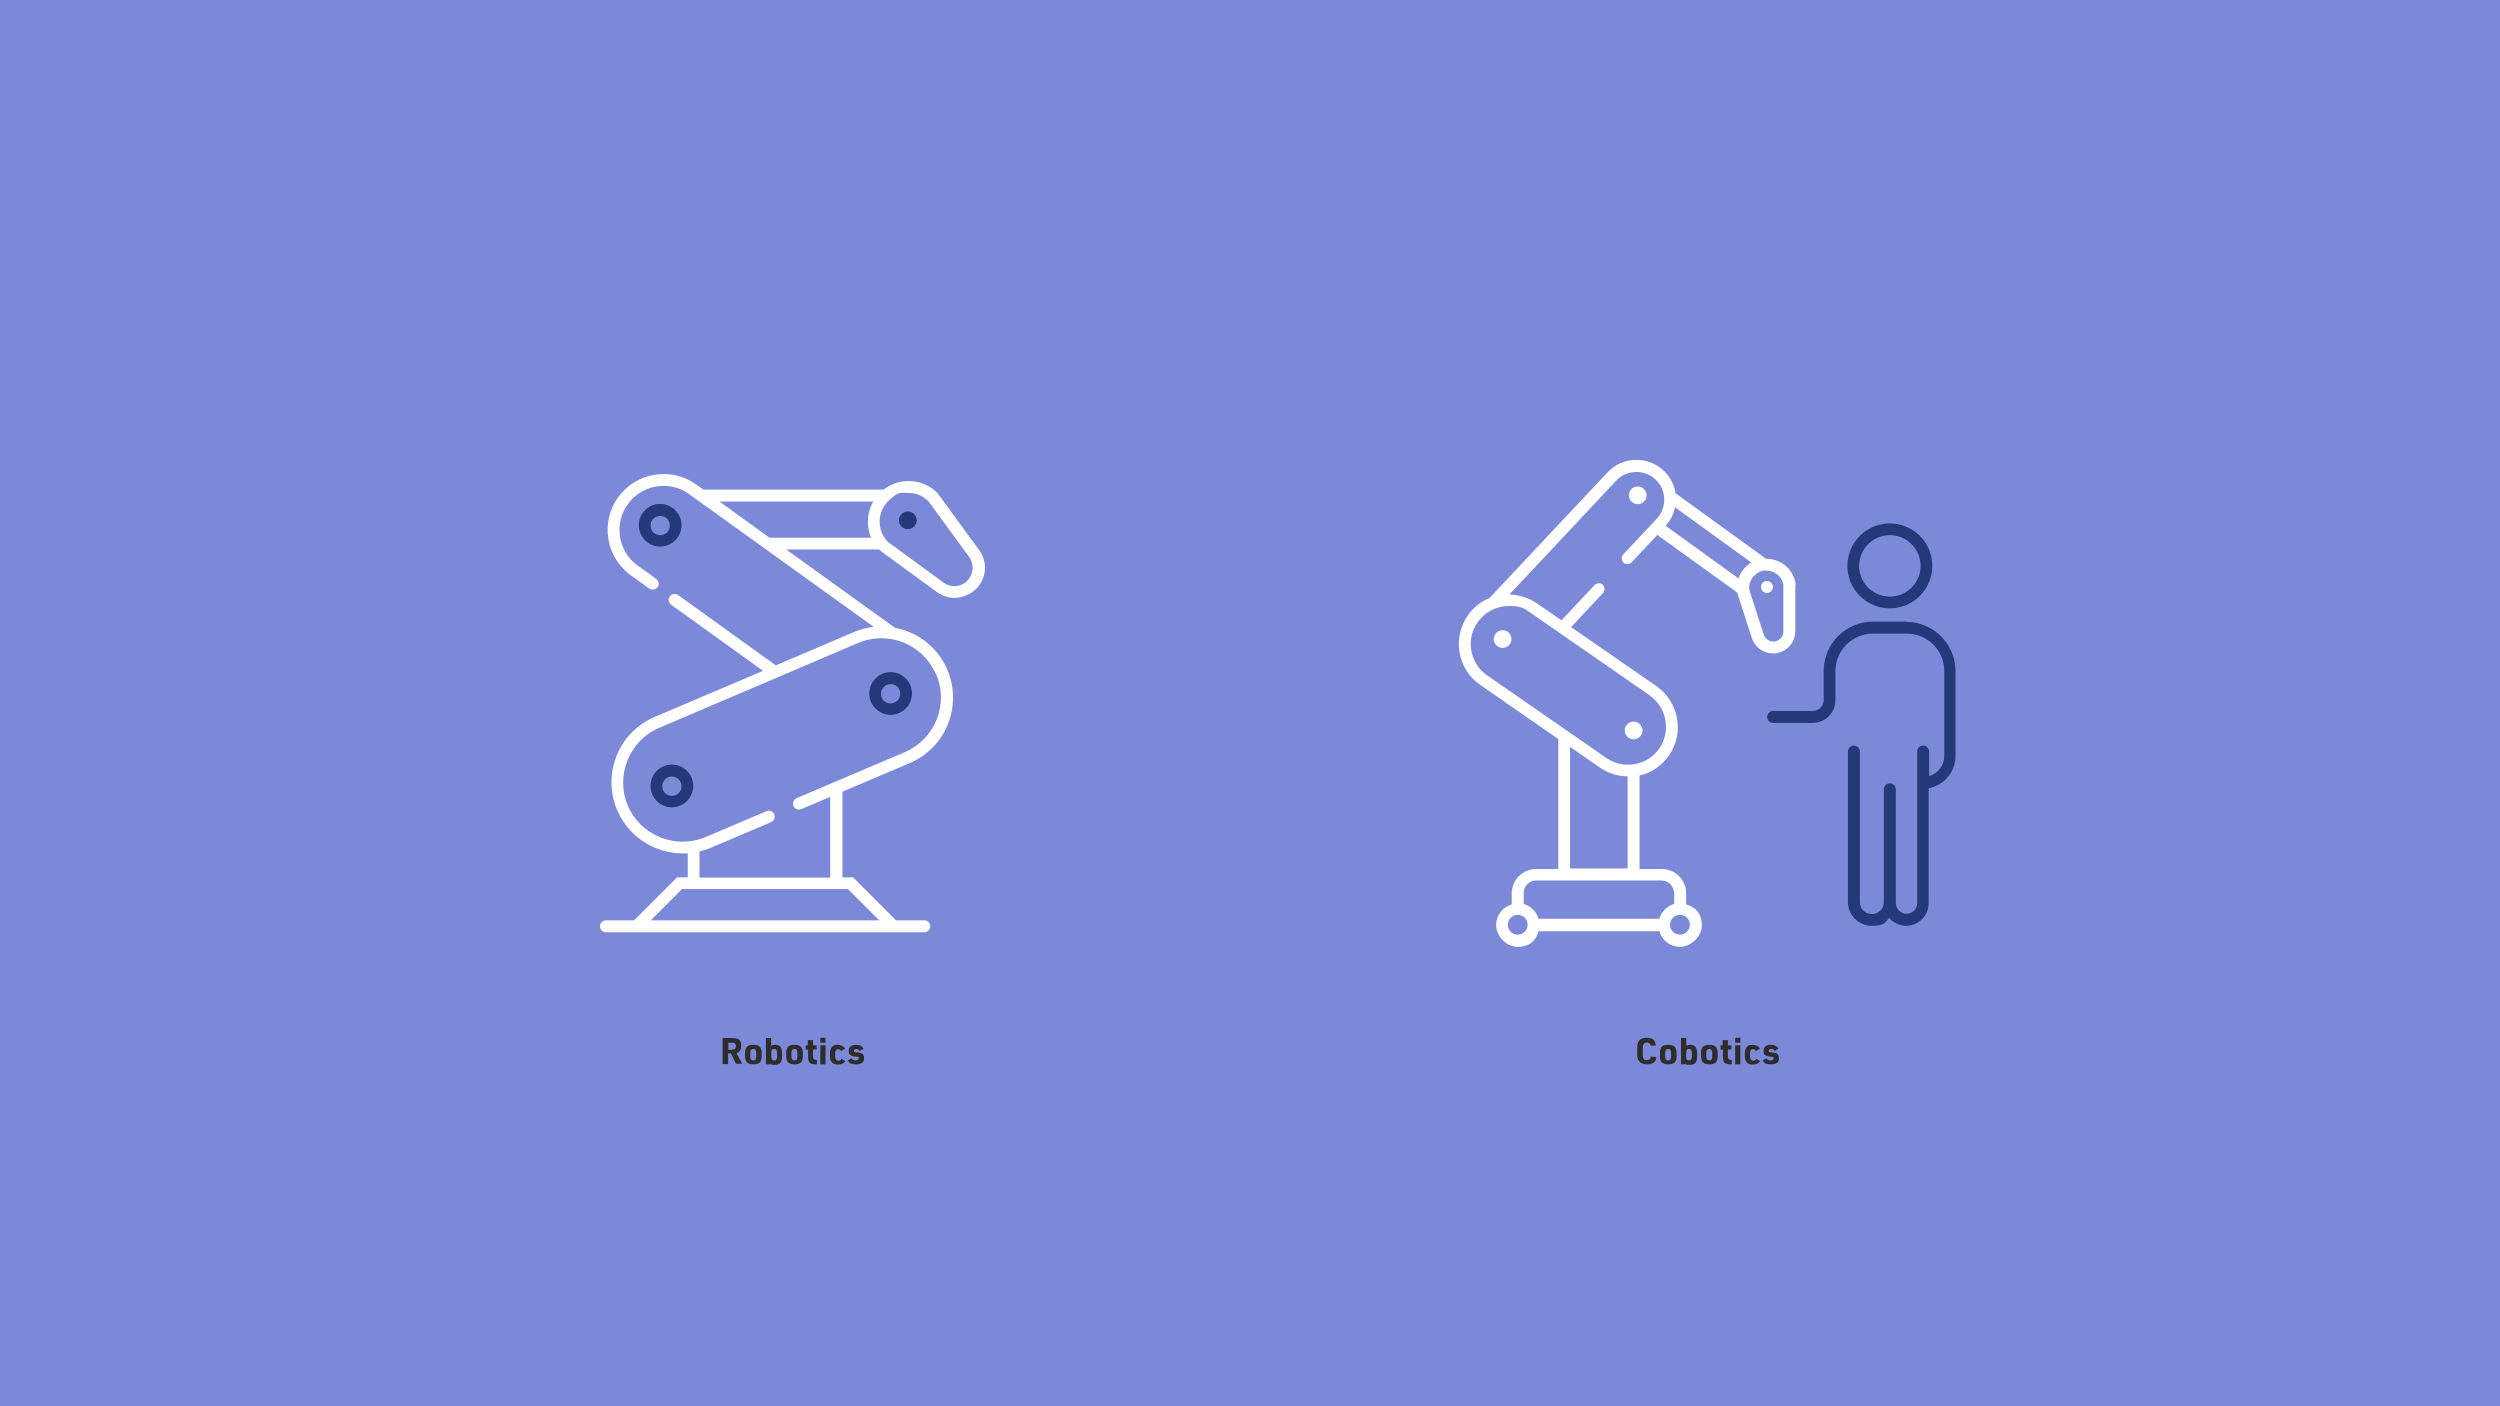 <?xml version="1.0" encoding="UTF-8"?>
<svg id="Ebene_1" data-name="Ebene 1" xmlns="http://www.w3.org/2000/svg" version="1.1" viewBox="0 0 960 540">
  <defs>
    <style>
      .cls-1 {
        fill: #2e2d2c;
      }

      .cls-1, .cls-2, .cls-3, .cls-4 {
        stroke-width: 0px;
      }

      .cls-5 {
        isolation: isolate;
      }

      .cls-2 {
        fill: #25397a;
      }

      .cls-3 {
        fill: #7c89d8;
      }

      .cls-4 {
        fill: #fff;
      }
    </style>
  </defs>
  <rect class="cls-3" width="960" height="540"/>
  <g>
    <g>
      <path class="cls-2" d="M725.7,233.6c9,0,16.3-7.3,16.3-16.3s-7.3-16.3-16.3-16.3-16.3,7.3-16.3,16.3,7.3,16.3,16.3,16.3ZM725.7,205.5c6.5,0,11.8,5.3,11.8,11.8s-5.3,11.8-11.8,11.8-11.8-5.3-11.8-11.8,5.3-11.8,11.8-11.8Z"/>
      <path class="cls-2" d="M732.2,238.7h-13c-10.4,0-18.9,8.5-18.9,18.9v11.2c0,2.3-1.9,4.2-4.2,4.2h-15.2c-1.2,0-2.3,1-2.3,2.3s1,2.3,2.3,2.3h15.2c4.8,0,8.7-3.9,8.7-8.7v-11.2c0-7.9,6.5-14.4,14.4-14.4h13c7.9,0,14.4,6.4,14.4,14.4v32.6c0,3.7-2.5,6.8-5.8,7.7v-9.4c0-1.2-1-2.3-2.3-2.3s-2.3,1-2.3,2.3v58.2c0,2.3-1.9,4.1-4.1,4.1s-4.1-1.9-4.1-4.1v-43.7c0-1.2-1-2.3-2.3-2.3s-2.3,1-2.3,2.3v43.3c0,2.5-2,4.6-4.6,4.6s-4.6-2-4.6-4.6v-57.8c0-1.2-1-2.3-2.3-2.3s-2.3,1-2.3,2.3v57.8c0,5,4.1,9.1,9.1,9.1s5-1.1,6.7-3c1.6,1.8,3.9,3,6.5,3,4.8,0,8.7-3.9,8.7-8.7v-44.1c5.9-1.1,10.3-6.2,10.3-12.4v-32.6c0-10.4-8.5-18.9-18.9-18.9h0Z"/>
    </g>
    <circle class="cls-4" cx="678.5" cy="225.4" r="2.3"/>
    <circle class="cls-4" cx="628.9" cy="190.2" r="3.4"/>
    <circle class="cls-4" cx="577" cy="245.4" r="3.4"/>
    <circle class="cls-4" cx="627.3" cy="280.5" r="3.4"/>
    <path class="cls-4" d="M689.5,224.9c0-.7,0-1.2-.2-1.7-1.2-5.2-5.9-8.7-11.1-8.6l-34.8-25.2c-.5-3.3-2.1-6.4-4.6-8.7-3-2.8-6.8-4.2-10.9-4.1-4.1.1-7.8,1.8-10.6,4.8l-45.3,48.2c-3.3,1.4-6.2,3.6-8.4,6.8-2.9,4.2-4,9.3-3.1,14.3.9,5,3.7,9.4,7.9,12.3l30,20.8c0,0,0,.1,0,.2v49.7h-8.5c-5.2,0-9.4,4.2-9.4,9.4v4.2c-3.5,1-6,4.2-6,8s3.7,8.3,8.3,8.3,7-2.5,8-6h46.4c1,3.5,4.2,6,8,6s8.3-3.7,8.3-8.3-2.5-7-6-8v-4.2c0-5.2-4.2-9.4-9.4-9.4h-8.5v-35.9c4.5-1,8.5-3.7,11.3-7.7,6-8.6,3.8-20.6-4.8-26.6l-32.8-22.7,12.2-13c.9-.9.8-2.3,0-3.2s-2.3-.8-3.2.1l-12.7,13.5-9.4-6.5c-3.2-2.2-6.9-3.3-10.6-3.4l41-43.7c4-4.3,10.8-4.5,15.1-.5,4.3,4,4.5,10.8.5,15.1l-12.8,13.6c-.9.9-.8,2.3,0,3.2s2.3.8,3.2-.1l9.8-10.5,30.8,22.2c0,.3.1.6.2.9l5.3,16.5c1.2,3.6,4.5,5.9,8.1,5.9s.9,0,1.4-.1c4.2-.7,7.2-4.2,7.2-8.5v-17.3c-.1,0-.1,0-.1,0h0ZM582.8,358.9c-2.1,0-3.8-1.7-3.8-3.8s1.7-3.8,3.8-3.8,3.8,1.7,3.8,3.8-1.7,3.8-3.8,3.8ZM648.9,355.1c0,2.1-1.7,3.8-3.8,3.8s-3.8-1.7-3.8-3.8,1.7-3.8,3.8-3.8,3.8,1.7,3.8,3.8ZM642.9,342.9v4.2c-2.8.8-4.9,3-5.7,5.7h-46.4c-.8-2.8-3-4.9-5.7-5.7v-4.2c0-2.7,2.2-4.8,4.8-4.8h48.1c2.7,0,4.8,2.2,4.8,4.8h0ZM602.9,333.5v-46.7l11.4,7.9c3.3,2.3,7,3.4,10.7,3.4v35.4h-22.1ZM633.5,267.1c6.6,4.6,8.2,13.7,3.7,20.3-4.6,6.6-13.7,8.2-20.3,3.7l-45.9-31.8c-3.2-2.2-5.3-5.6-6-9.4-.7-3.8.1-7.7,2.4-10.9,2.8-4.1,7.4-6.3,12-6.3s5.8.8,8.3,2.6l45.9,31.8h0ZM667.7,222.2l-28.1-20.3c1.8-2,3.1-4.5,3.6-7.1l29.3,21.2c-2.3,1.4-4.1,3.6-4.9,6.1h0ZM681.7,246.3c-2,.3-3.9-.8-4.5-2.8l-5.3-16.5c0-.3-.2-.5-.2-.7-.3-3.5,2.2-6.6,5.6-7.2.3,0,.7,0,1,0,3,0,5.8,2.1,6.5,5.2,0,.2,0,.4,0,.7v17.3c.1,2-1.3,3.7-3.3,4h0Z"/>
  </g>
  <g>
    <circle class="cls-2" cx="348.6" cy="199.8" r="3.4"/>
    <path class="cls-4" d="M375.9,211.1l-15.2-20.8c-.5-.7-1-1.3-1.6-1.8-5.7-4.9-14-5-19.8-.5h-69.2l-2.7-1.9c-4.7-3.4-10.4-4.7-16-3.8-5.7.9-10.6,4-14,8.6-3.4,4.7-4.7,10.3-3.8,16s4,10.6,8.6,14l7.1,5.1c1,.7,2.4.5,3.2-.5s.5-2.4-.5-3.2l-7.1-5.1c-3.7-2.6-6.1-6.6-6.8-11-.7-4.5.3-9,3-12.6,2.6-3.7,6.6-6.1,11-6.8,4.5-.7,9,.3,12.6,3l70.8,50.9c-2.6.3-5.1,1-7.6,2l-30,12.8-37.5-27c-1-.7-2.4-.5-3.2.5s-.5,2.4.5,3.2l35.3,25.4-41.6,17.7c-13.9,5.9-20.3,22-14.4,35.8,2.9,6.7,8.2,11.9,14.9,14.6,3.3,1.3,6.7,2,10.2,2s1.3,0,2,0v9.2h-4.1l-16.5,16.5h-10.8c-1.2,0-2.3,1-2.3,2.3s1,2.3,2.3,2.3h122.2c1.2,0,2.3-1,2.3-2.3s-1-2.3-2.3-2.3h-10.8l-16.5-16.5h-4.1v-32.9l25.9-11c6.7-2.9,11.9-8.2,14.6-14.9s2.6-14.2-.2-20.9c-2.9-6.7-8.2-11.9-14.9-14.6-1.7-.7-3.4-1.2-5.2-1.5l-41.8-30.1h35.7c.4.4.8.7,1.3,1.1l20.8,15.2c2.1,1.5,4.5,2.3,6.9,2.3s6-1.2,8.2-3.4c4.1-4.1,4.6-10.4,1.1-15.1h0s0,0,0,0ZM337.6,353.4h-87.7l12-12h63.7l12,12h0ZM359.5,258.9c2.4,5.6,2.4,11.8.2,17.4-2.3,5.6-6.6,10.1-12.2,12.5l-27.3,11.6h0l-14.3,6.1c-1.1.5-1.7,1.8-1.2,3s1.8,1.7,3,1.2l11.1-4.7v31h-50.2v-10c1.4-.4,2.8-.8,4.2-1.4l23.3-9.9c1.1-.5,1.7-1.8,1.2-3s-1.8-1.7-3-1.2l-23.3,9.9c-11.5,4.9-25-.5-29.9-12-4.9-11.5.5-25,12-29.9l76.4-32.6c5.6-2.4,11.8-2.4,17.4-.2,5.6,2.3,10.1,6.6,12.5,12.2h0s0,0,0,0ZM276.3,192.6h59c-2.4,4.2-2.7,9.4-.8,13.9h-39l-19.2-13.9h0ZM371.5,223h0c-2.5,2.5-6.4,2.8-9.2.7l-20.8-15.2c-.5-.3-.8-.6-1-.9-3.8-4.4-3.6-11,.5-15.1s5-3.2,7.8-3.2,5.2.9,7.2,2.7c.3.2.6.6.9,1l15.2,20.8c2.1,2.9,1.8,6.7-.7,9.2h0s0,0,0,0Z"/>
    <path class="cls-2" d="M342,274.5c-4.5,0-8.2-3.7-8.2-8.2s3.7-8.2,8.2-8.2,8.2,3.7,8.2,8.2-3.7,8.2-8.2,8.2ZM342,262.7c-2,0-3.7,1.6-3.7,3.7s1.6,3.7,3.7,3.7,3.7-1.6,3.7-3.7-1.6-3.7-3.7-3.7Z"/>
    <path class="cls-2" d="M258,310c-4.5,0-8.2-3.7-8.2-8.2s3.7-8.2,8.2-8.2,8.2,3.7,8.2,8.2-3.7,8.2-8.2,8.2ZM258,298.2c-2,0-3.7,1.6-3.7,3.7s1.6,3.7,3.7,3.7,3.7-1.6,3.7-3.7-1.6-3.7-3.7-3.7Z"/>
    <path class="cls-2" d="M253.5,209.9c-4.5,0-8.2-3.7-8.2-8.2s3.7-8.2,8.2-8.2,8.2,3.7,8.2,8.2-3.7,8.2-8.2,8.2ZM253.5,198.1c-2,0-3.7,1.6-3.7,3.7s1.6,3.7,3.7,3.7,3.7-1.6,3.7-3.7-1.6-3.7-3.7-3.7h0Z"/>
  </g>
  <g class="cls-5">
    <g class="cls-5">
      <path class="cls-1" d="M279.7,408.6h-2.2v-10h3.8c1.3,0,2.1.2,2.6.7.5.5.7,1.2.7,2.2,0,1.7-.5,2.5-1.8,2.9l2.2,4.1h-2.4l-1.9-4h-1.1v4ZM281.2,403c1,0,1.4-.4,1.4-1.3s-.4-1.3-1.4-1.3h-1.5v2.7h1.5Z"/>
    </g>
    <g class="cls-5">
      <path class="cls-1" d="M286.1,404.4c0-2.3.9-3.2,3.2-3.2s3.2,1,3.2,3.2v1.1c0,2.3-.9,3.2-3.2,3.2s-3.2-.9-3.2-3.2v-1.1ZM290.4,404.6c0-1.3-.3-1.8-1.1-1.8s-1.2.5-1.2,1.8v.8c0,1.3.3,1.8,1.2,1.8s1.1-.5,1.1-1.8v-.8Z"/>
      <path class="cls-1" d="M294.1,398.6h2v3c.5-.3.9-.4,1.5-.4,1.9,0,2.7,1,2.7,3.3v1.1c0,2.3-.8,3.3-2.7,3.3s-1.3-.1-1.8-.6v.4h-1.7v-10ZM298.4,404.6c0-1.2-.3-1.8-1.1-1.8s-1.1.4-1.1,1.4v1.6c0,1,.3,1.4,1.1,1.4s1.1-.5,1.1-1.8v-.7Z"/>
    </g>
    <g class="cls-5">
      <path class="cls-1" d="M301.9,404.4c0-2.3.9-3.2,3.2-3.2s3.2,1,3.2,3.2v1.1c0,2.3-.9,3.2-3.2,3.2s-3.2-.9-3.2-3.2v-1.1ZM306.2,404.6c0-1.3-.3-1.8-1.1-1.8s-1.2.5-1.2,1.8v.8c0,1.3.3,1.8,1.2,1.8s1.1-.5,1.1-1.8v-.8Z"/>
    </g>
    <g class="cls-5">
      <path class="cls-1" d="M309.4,403v-1.6h.8v-2h2v2h1.4v1.6h-1.4v2.5c0,1.1.3,1.5,1.3,1.5h.2v1.7h-.2c-2.7,0-3.2-.6-3.2-3.3v-2.3h-.8Z"/>
    </g>
    <g class="cls-5">
      <path class="cls-1" d="M315,398.5h2v1.9h-2v-1.9ZM315,401.4h2v7.3h-2v-7.3Z"/>
    </g>
    <g class="cls-5">
      <path class="cls-1" d="M324.7,407.3c-.6,1-1.5,1.5-2.9,1.5s-2.1-.4-2.6-1.2c-.4-.5-.5-1.3-.5-2.4v-.4c0-1.2.2-2,.6-2.6.5-.7,1.3-1,2.4-1s2.3.5,2.8,1.5l-1.5.9c-.3-.5-.6-.7-1.2-.7-.8,0-1.1.6-1.1,1.8v.8c0,1.2.4,1.8,1.2,1.8s.9-.2,1.2-.7l1.5.8Z"/>
    </g>
    <g class="cls-5">
      <path class="cls-1" d="M327,406.4c.4.6.7.8,1.5.8s1.3-.3,1.3-.8-.2-.6-.8-.6c-1.3-.1-1.6-.2-2.1-.4-.7-.3-1-.9-1-1.8,0-1.5,1-2.4,2.7-2.4s2.4.5,3,1.5l-1.5.9c-.3-.6-.7-.8-1.3-.8s-.9.3-.9.7.2.6,1.1.6c2.2.2,2.8.7,2.8,2.3s-1,2.3-3.1,2.3-2.6-.5-3.1-1.5l1.5-.9Z"/>
    </g>
  </g>
  <g class="cls-5">
    <g class="cls-5">
      <path class="cls-1" d="M636,405.9c0,.9-.2,1.4-.7,1.9-.6.6-1.6.9-2.9.9s-2.4-.4-3-1.2c-.5-.6-.7-1.4-.7-2.8v-2.2c0-1.5.2-2.4.8-3,.7-.7,1.5-1,2.8-1,2.3,0,3.4.9,3.5,3h-2c-.1-.8-.6-1.2-1.5-1.2s-1.5.6-1.5,2.5v1.8c0,1.9.4,2.5,1.5,2.5s1.4-.4,1.6-1.4l2,.2Z"/>
    </g>
    <g class="cls-5">
      <path class="cls-1" d="M637.4,404.4c0-2.3.9-3.2,3.2-3.2s3.2,1,3.2,3.2v1.1c0,2.3-.9,3.2-3.2,3.2s-3.2-.9-3.2-3.2v-1.1ZM641.7,404.6c0-1.3-.3-1.8-1.1-1.8s-1.2.5-1.2,1.8v.8c0,1.3.3,1.8,1.2,1.8s1.1-.5,1.1-1.8v-.8Z"/>
      <path class="cls-1" d="M645.5,398.6h2v3c.5-.3.9-.4,1.5-.4,1.9,0,2.7,1,2.7,3.3v1.1c0,2.3-.8,3.3-2.7,3.3s-1.3-.1-1.8-.6v.4h-1.7v-10ZM649.7,404.6c0-1.2-.3-1.8-1.1-1.8s-1.1.4-1.1,1.4v1.6c0,1,.3,1.4,1.1,1.4s1.1-.5,1.1-1.8v-.7Z"/>
    </g>
    <g class="cls-5">
      <path class="cls-1" d="M653.2,404.4c0-2.3.9-3.2,3.2-3.2s3.2,1,3.2,3.2v1.1c0,2.3-.9,3.2-3.2,3.2s-3.2-.9-3.2-3.2v-1.1ZM657.5,404.6c0-1.3-.3-1.8-1.1-1.8s-1.2.5-1.2,1.8v.8c0,1.3.3,1.8,1.2,1.8s1.1-.5,1.1-1.8v-.8Z"/>
    </g>
    <g class="cls-5">
      <path class="cls-1" d="M660.7,403v-1.6h.8v-2h2v2h1.4v1.6h-1.4v2.5c0,1.1.3,1.5,1.3,1.5h.2v1.7h-.2c-2.7,0-3.2-.6-3.2-3.3v-2.3h-.8Z"/>
    </g>
    <g class="cls-5">
      <path class="cls-1" d="M666.3,398.5h2v1.9h-2v-1.9ZM666.3,401.4h2v7.3h-2v-7.3Z"/>
    </g>
    <g class="cls-5">
      <path class="cls-1" d="M676,407.3c-.6,1-1.5,1.5-2.9,1.5s-2.1-.4-2.6-1.2c-.3-.5-.5-1.3-.5-2.4v-.4c0-1.2.2-2,.6-2.6.5-.7,1.3-1,2.4-1s2.3.5,2.8,1.5l-1.5.9c-.3-.5-.6-.7-1.2-.7-.8,0-1.1.6-1.1,1.8v.8c0,1.2.4,1.8,1.2,1.8s.9-.2,1.2-.7l1.5.8Z"/>
    </g>
    <g class="cls-5">
      <path class="cls-1" d="M678.3,406.4c.4.6.7.8,1.5.8s1.3-.3,1.3-.8-.2-.6-.8-.6c-1.3-.1-1.6-.2-2.1-.4-.7-.3-1-.9-1-1.8,0-1.5,1-2.4,2.7-2.4s2.4.5,3,1.5l-1.5.9c-.3-.6-.7-.8-1.3-.8s-.9.3-.9.7.2.6,1.1.6c2.2.2,2.8.7,2.8,2.3s-1,2.3-3.1,2.3-2.6-.5-3.1-1.5l1.5-.9Z"/>
    </g>
  </g>
</svg>